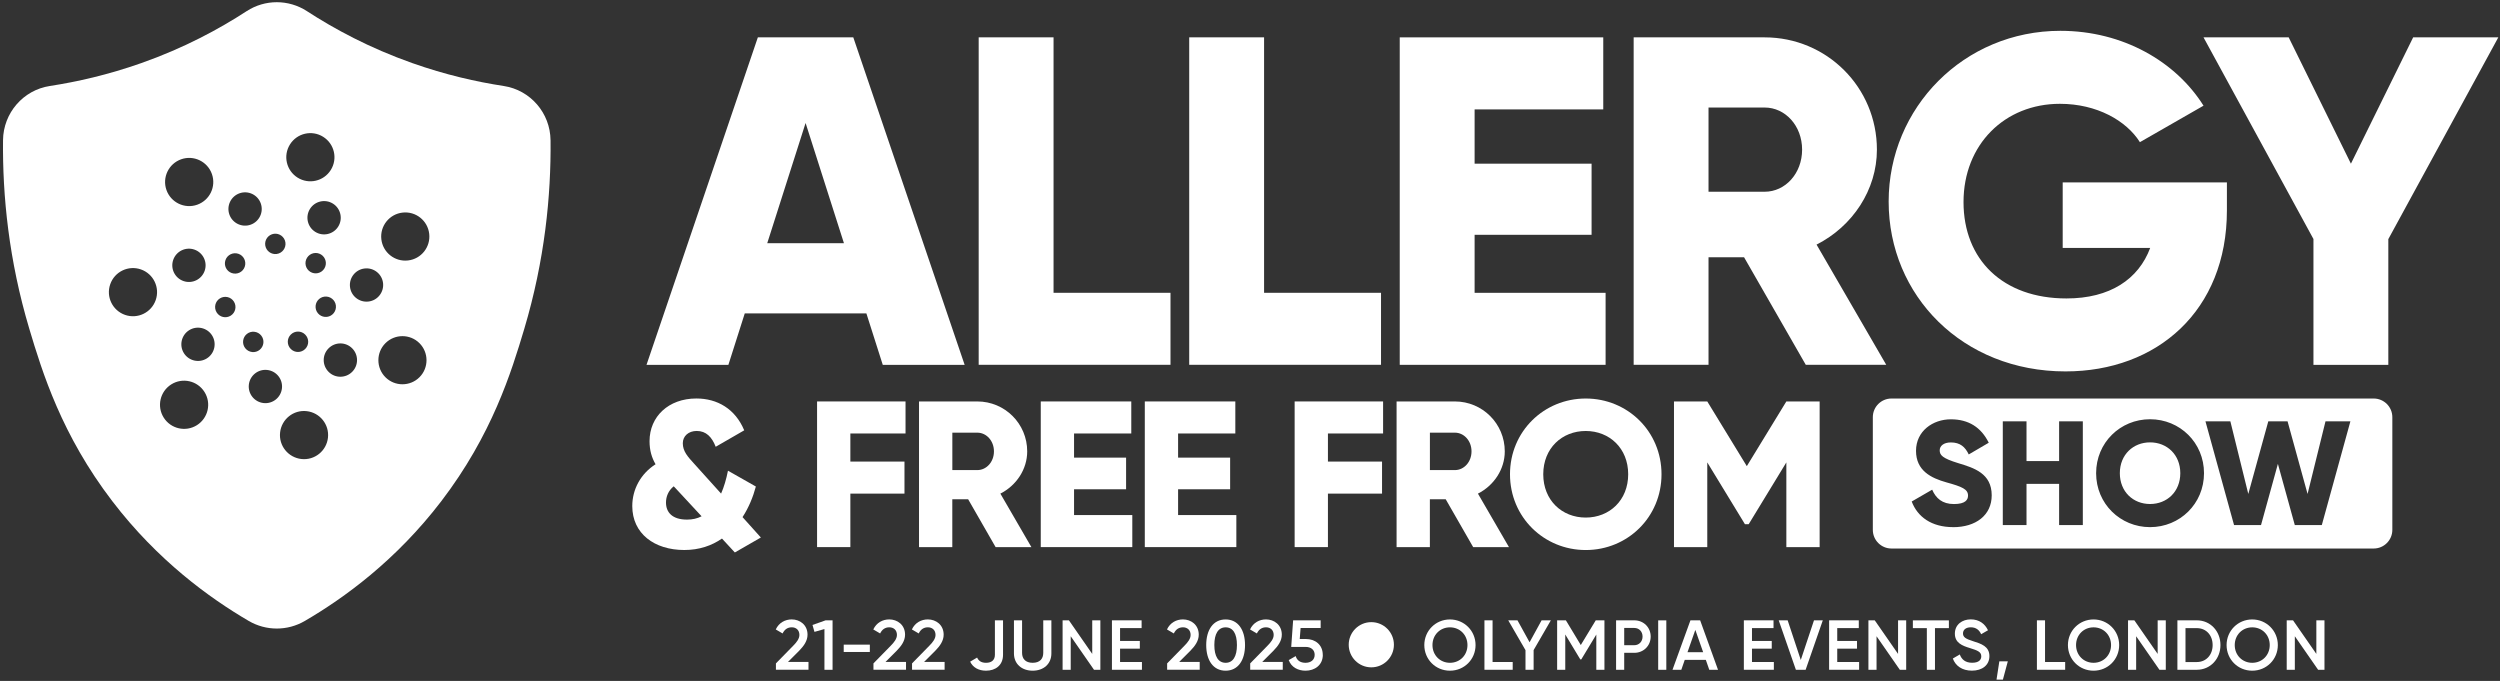 <?xml version="1.0" encoding="UTF-8"?> <svg xmlns="http://www.w3.org/2000/svg" width="760" height="207" viewBox="0 0 760 207" fill="none"><rect x="0" y="0" width="760" height="207" fill="#333333" stroke="none"/><g clip-path="url(#clip0_8_356)"><mask id="mask0_8_356" style="mask-type:luminance" maskUnits="userSpaceOnUse" x="0" y="0" width="760" height="207"><path d="M760 0H0V207H760V0Z" fill="white"></path></mask><g mask="url(#mask0_8_356)"><path d="M167.36 42.609C167.28 34.379 161.26 27.379 153.12 26.139C144.86 24.879 135.42 22.749 125.3 19.169C112.28 14.569 101.64 8.799 93.29 3.379C87.73 -0.231 80.559 -0.231 74.999 3.379C66.65 8.809 56.01 14.579 42.989 19.169C32.87 22.739 23.43 24.869 15.159 26.139C7.029 27.379 1.01 34.379 0.92 42.609C0.74 59.519 2.679 79.099 8.909 99.959C12.85 113.149 18.73 132.229 34.179 152.409C47.929 170.379 63.69 181.799 75.62 188.769C80.889 191.849 87.4 191.849 92.669 188.769C104.6 181.809 120.36 170.389 134.11 152.419C149.56 132.229 155.44 113.159 159.38 99.969C165.6 79.109 167.54 59.539 167.37 42.619L167.36 42.609ZM102.82 68.879C101.34 71.249 98.21 71.969 95.84 70.489C93.469 69.009 92.749 65.879 94.23 63.509C95.71 61.139 98.84 60.419 101.21 61.899C103.58 63.379 104.3 66.509 102.82 68.879ZM93.34 78.359C94.249 76.909 96.159 76.469 97.609 77.379C99.059 78.289 99.499 80.199 98.59 81.649C97.68 83.099 95.769 83.539 94.32 82.629C92.87 81.719 92.43 79.809 93.34 78.359ZM92.779 106.089C91.57 107.299 89.609 107.309 88.4 106.089C87.189 104.879 87.18 102.919 88.4 101.709C89.609 100.499 91.57 100.489 92.779 101.709C93.99 102.919 93.999 104.879 92.779 106.089ZM98.68 90.169C100.38 89.979 101.92 91.199 102.11 92.899C102.3 94.599 101.08 96.139 99.379 96.329C97.68 96.519 96.139 95.299 95.95 93.599C95.76 91.899 96.98 90.359 98.68 90.169ZM88.15 43.909C90.299 40.479 94.809 39.439 98.24 41.589C101.67 43.739 102.71 48.249 100.56 51.679C98.409 55.109 93.9 56.149 90.469 53.999C87.04 51.849 85.999 47.339 88.15 43.909ZM82.669 71.219C84.279 70.649 86.049 71.499 86.62 73.109C87.189 74.719 86.34 76.489 84.73 77.059C83.12 77.629 81.35 76.779 80.779 75.169C80.21 73.559 81.059 71.789 82.669 71.219ZM72.82 58.759C75.46 57.829 78.35 59.219 79.279 61.849C80.21 64.489 78.82 67.379 76.189 68.309C73.559 69.239 70.659 67.849 69.73 65.219C68.799 62.579 70.189 59.689 72.82 58.759ZM55.08 48.419C58.889 47.079 63.069 49.079 64.419 52.899C65.769 56.719 63.76 60.889 59.94 62.239C56.13 63.579 51.95 61.579 50.599 57.759C49.26 53.949 51.26 49.769 55.08 48.419ZM62.219 82.319C61.3 84.959 58.419 86.359 55.779 85.439C53.139 84.519 51.739 81.639 52.66 78.999C53.58 76.359 56.459 74.959 59.099 75.879C61.739 76.799 63.139 79.679 62.219 82.319ZM47.34 91.219C46.01 95.039 41.84 97.059 38.02 95.729C34.2 94.399 32.179 90.229 33.51 86.409C34.84 82.589 39.01 80.569 42.83 81.899C46.65 83.229 48.669 87.399 47.34 91.219ZM59.87 129.249C56.45 131.409 51.929 130.379 49.77 126.959C47.609 123.539 48.639 119.019 52.059 116.859C55.48 114.699 59.999 115.729 62.16 119.149C64.32 122.569 63.289 127.089 59.87 129.249ZM62.889 108.949C60.529 110.439 57.4 109.729 55.91 107.369C54.419 105.009 55.13 101.879 57.489 100.389C59.849 98.899 62.98 99.609 64.469 101.969C65.96 104.329 65.249 107.459 62.889 108.949ZM70.139 95.959C68.689 96.869 66.779 96.439 65.87 94.989C64.96 93.539 65.389 91.629 66.84 90.719C68.29 89.809 70.2 90.239 71.109 91.689C72.019 93.139 71.59 95.049 70.139 95.959ZM70.45 83.009C68.829 82.449 67.98 80.679 68.54 79.069C69.1 77.449 70.87 76.599 72.49 77.159C74.109 77.719 74.96 79.489 74.4 81.099C73.84 82.719 72.07 83.569 70.46 83.009H70.45ZM73.909 103.599C74.1 101.899 75.629 100.669 77.329 100.859C79.029 101.049 80.26 102.579 80.07 104.279C79.879 105.979 78.35 107.209 76.65 107.019C74.95 106.829 73.719 105.299 73.909 103.599ZM80.12 122.529C77.34 122.219 75.34 119.719 75.65 116.939C75.96 114.159 78.46 112.159 81.24 112.469C84.019 112.779 86.019 115.279 85.71 118.059C85.4 120.839 82.9 122.839 80.12 122.529ZM99.7 133.069C99.249 137.089 95.639 139.989 91.62 139.539C87.6 139.089 84.7 135.479 85.15 131.459C85.6 127.439 89.21 124.539 93.23 124.989C97.249 125.439 100.15 129.049 99.7 133.069ZM107.06 113.039C105.09 115.019 101.88 115.029 99.9 113.049C97.919 111.079 97.909 107.869 99.889 105.889C101.86 103.909 105.07 103.899 107.05 105.879C109.03 107.849 109.04 111.059 107.06 113.039ZM112 91.669C109.22 91.989 106.71 89.989 106.4 87.219C106.08 84.439 108.08 81.929 110.85 81.619C113.63 81.299 116.14 83.299 116.45 86.069C116.76 88.839 114.77 91.359 112 91.669ZM127.53 114.669C124.68 117.529 120.039 117.539 117.179 114.689C114.319 111.839 114.31 107.199 117.16 104.339C120.01 101.479 124.649 101.469 127.509 104.319C130.369 107.169 130.38 111.809 127.53 114.669ZM124.039 79.179C120.019 79.639 116.389 76.759 115.929 72.739C115.469 68.719 118.349 65.089 122.369 64.629C126.389 64.169 130.02 67.049 130.48 71.069C130.94 75.089 128.059 78.719 124.039 79.179Z" fill="white"></path><path d="M223.401 167.961L219.481 163.721C216.381 165.871 212.581 167.201 208.031 167.201C198.921 167.201 192.211 162.201 192.211 153.851C192.211 148.791 194.741 144.041 199.291 141.131C198.151 139.171 197.461 136.961 197.461 134.111C197.461 126.651 203.221 121.141 211.691 121.141C218.081 121.141 223.521 124.301 226.241 130.821L217.571 135.821C216.431 132.851 214.661 131.011 211.811 131.011C209.281 131.011 207.571 132.591 207.571 134.741C207.571 137.211 209.091 138.851 211.051 141.001L219.211 150.051C220.101 148.031 220.791 145.681 221.301 143.091L229.781 147.901C228.961 151.001 227.631 154.291 225.731 157.201L231.301 163.401L223.391 167.951L223.401 167.961ZM213.281 156.951L205.181 148.221L204.801 147.841C203.161 149.171 202.461 151.001 202.461 152.771C202.461 155.741 204.361 157.961 208.851 157.961C210.491 157.961 211.951 157.641 213.281 156.951Z" fill="white"></path><path d="M258.511 131.779V140.319H274.961V150.059H258.511V166.319H248.391V122.039H275.281V131.779H258.521H258.511Z" fill="white"></path><path d="M294.311 151.769H289.501V166.319H279.381V122.039H297.091C305.501 122.039 312.271 128.809 312.271 137.219C312.271 142.659 308.981 147.599 304.111 150.059L313.541 166.319H302.661L294.311 151.769ZM289.511 142.909H297.101C299.881 142.909 302.161 140.439 302.161 137.219C302.161 133.999 299.881 131.529 297.101 131.529H289.511V142.919V142.909Z" fill="white"></path><path d="M344.221 156.579V166.319H316.391V122.039H343.911V131.779H326.511V139.119H342.331V148.739H326.511V156.579H344.221Z" fill="white"></path><path d="M375.85 156.579V166.319H348.02V122.039H375.54V131.779H358.14V139.119H373.96V148.739H358.14V156.579H375.85Z" fill="white"></path><path d="M403.69 131.779V140.319H420.14V150.059H403.69V166.319H393.57V122.039H420.46V131.779H403.7H403.69Z" fill="white"></path><path d="M439.491 151.769H434.681V166.319H424.561V122.039H442.271C450.681 122.039 457.451 128.809 457.451 137.219C457.451 142.659 454.161 147.599 449.291 150.059L458.721 166.319H447.841L439.491 151.769ZM434.691 142.909H442.281C445.061 142.909 447.341 140.439 447.341 137.219C447.341 133.999 445.061 131.529 442.281 131.529H434.691V142.919V142.909Z" fill="white"></path><path d="M459.039 144.18C459.039 131.15 469.349 121.15 482.069 121.15C494.789 121.15 505.099 131.15 505.099 144.18C505.099 157.21 494.789 167.21 482.069 167.21C469.349 167.21 459.039 157.21 459.039 144.18ZM494.969 144.18C494.969 136.27 489.279 131.02 482.059 131.02C474.839 131.02 469.149 136.27 469.149 144.18C469.149 152.09 474.839 157.34 482.059 157.34C489.279 157.34 494.969 152.09 494.969 144.18Z" fill="white"></path><path d="M553.171 166.319H543.051V140.569L531.601 159.359H530.461L519.011 140.569V166.319H508.891V122.039H519.011L531.031 141.709L543.051 122.039H553.171V166.319Z" fill="white"></path><path d="M263.389 95.27H226.409L221.429 110.91H196.539L230.389 11.35H259.399L293.249 110.91H268.359L263.379 95.27H263.389ZM256.559 73.94L244.899 37.39L233.239 73.94H256.569H256.559Z" fill="white"></path><path d="M355.83 89.009V110.909H297.52V11.359H320.28V89.019H355.84L355.83 89.009Z" fill="white"></path><path d="M419.83 89.009V110.909H361.52V11.359H384.28V89.019H419.84L419.83 89.009Z" fill="white"></path><path d="M488.1 89.009V110.909H425.52V11.359H487.39V33.259H448.28V49.759H483.84V71.379H448.28V89.019H488.1V89.009Z" fill="white"></path><path d="M530.201 78.199H519.391V110.909H496.631V11.359H536.451C555.371 11.359 570.581 26.579 570.581 45.489C570.581 57.719 563.181 68.819 552.231 74.359L573.421 110.909H548.961L530.191 78.199H530.201ZM519.391 58.289H536.461C542.721 58.289 547.841 52.739 547.841 45.489C547.841 38.239 542.721 32.689 536.461 32.689H519.391V58.289Z" fill="white"></path><path d="M676.98 63.979C676.98 94.419 655.79 112.909 627.91 112.909C596.62 112.909 574.15 89.869 574.15 61.279C574.15 32.689 597.05 9.369 626.35 9.369C645.41 9.369 661.48 18.759 669.87 32.129L650.53 43.219C646.41 36.679 637.45 31.559 626.21 31.559C609.43 31.559 596.91 43.929 596.91 61.429C596.91 78.929 608.86 90.729 628.2 90.729C641.43 90.729 650.1 84.899 653.66 75.369H627.06V55.459H676.98V63.989V63.979Z" fill="white"></path><path d="M726.049 72.659V110.919H703.289V72.659L669.869 11.359H695.759L714.679 49.759L733.599 11.359H759.489L726.069 72.659H726.049Z" fill="white"></path><path d="M653.62 134.48C648.49 134.48 644.43 138.22 644.43 143.85C644.43 149.48 648.48 153.22 653.62 153.22C658.76 153.22 662.81 149.48 662.81 143.85C662.81 138.22 658.76 134.48 653.62 134.48Z" fill="white"></path><path d="M721.6 121.15H575.01C571.88 121.15 569.34 123.69 569.34 126.82V161.08C569.34 164.21 571.88 166.75 575.01 166.75H721.6C724.73 166.75 727.27 164.21 727.27 161.08V126.82C727.27 123.69 724.73 121.15 721.6 121.15ZM593.77 160.25C587.15 160.25 582.91 157.1 581.16 152.46L587.38 148.86C588.51 151.47 590.44 153.23 594 153.23C597.56 153.23 598.28 151.88 598.28 150.66C598.28 148.72 596.48 147.96 591.75 146.65C587.06 145.34 582.47 143.09 582.47 137.06C582.47 131.03 587.6 127.47 593.05 127.47C598.5 127.47 602.28 129.95 604.58 134.59L598.5 138.15C597.42 135.9 595.93 134.5 593.05 134.5C590.8 134.5 589.67 135.63 589.67 136.89C589.67 138.33 590.44 139.32 595.35 140.81C600.12 142.25 605.48 143.92 605.48 150.58C605.48 156.66 600.61 160.26 593.77 160.26V160.25ZM633.18 159.62H625.97V147.1H616.06V159.62H608.85V128.09H616.06V140.16H625.97V128.09H633.18V159.62ZM653.62 160.25C644.57 160.25 637.22 153.13 637.22 143.85C637.22 134.57 644.56 127.45 653.62 127.45C662.68 127.45 670.02 134.57 670.02 143.85C670.02 153.13 662.68 160.25 653.62 160.25ZM705.82 159.62H697.62L692.48 141.02L687.35 159.62H679.15L670.46 128.09H678.03L683.48 150.16L689.56 128.09H695.42L701.5 150.16L706.95 128.09H714.52L705.83 159.62H705.82Z" fill="white"></path><path d="M235.87 201.681L241.11 196.331C242.18 195.261 243.02 194.161 243.02 193.021C243.02 191.521 241.99 190.701 240.7 190.701C239.41 190.701 238.49 191.371 237.91 192.571L235.83 191.351C236.8 189.291 238.69 188.301 240.68 188.301C243.15 188.301 245.49 189.951 245.49 192.941C245.49 194.811 244.37 196.371 242.94 197.831L239.55 201.221H245.78V203.601H235.88V201.671L235.87 201.681Z" fill="white"></path><path d="M253.1 188.59V203.62H250.63V191.23L247.6 192.09L247 189.99L250.95 188.59H253.1Z" fill="white"></path><path d="M256.49 195.971H264.43V198.201H256.49V195.971Z" fill="white"></path><path d="M265.52 201.681L270.76 196.331C271.83 195.261 272.67 194.161 272.67 193.021C272.67 191.521 271.64 190.701 270.35 190.701C269.06 190.701 268.14 191.371 267.56 192.571L265.48 191.351C266.45 189.291 268.34 188.301 270.33 188.301C272.8 188.301 275.14 189.951 275.14 192.941C275.14 194.811 274.02 196.371 272.59 197.831L269.2 201.221H275.43V203.601H265.53V201.671L265.52 201.681Z" fill="white"></path><path d="M277.251 201.681L282.491 196.331C283.561 195.261 284.401 194.161 284.401 193.021C284.401 191.521 283.371 190.701 282.081 190.701C280.791 190.701 279.871 191.371 279.291 192.571L277.211 191.351C278.181 189.291 280.071 188.301 282.061 188.301C284.531 188.301 286.871 189.951 286.871 192.941C286.871 194.811 285.751 196.371 284.321 197.831L280.931 201.221H287.161V203.601H277.261V201.671L277.251 201.681Z" fill="white"></path><path d="M294.92 201.15L297.04 199.9C297.53 200.97 298.39 201.49 299.77 201.49C301.49 201.49 302.45 200.61 302.45 199.06V188.58H304.92V199.06C304.92 202.26 302.62 203.89 299.75 203.89C297.56 203.89 295.8 202.97 294.92 201.14V201.15Z" fill="white"></path><path d="M308.24 198.63V188.58H310.71V198.48C310.71 200.24 311.72 201.49 313.93 201.49C316.14 201.49 317.15 200.24 317.15 198.48V188.58H319.62V198.63C319.62 201.87 317.22 203.89 313.93 203.89C310.64 203.89 308.24 201.87 308.24 198.63Z" fill="white"></path><path d="M334.509 188.59V203.62H332.579L325.499 193.42V203.62H323.029V188.59H324.959L332.039 198.79V188.59H334.509Z" fill="white"></path><path d="M347.149 201.25V203.61H338.029V188.58H347.049V190.94H340.499V194.85H346.509V197.19H340.499V201.25H347.159H347.149Z" fill="white"></path><path d="M354.8 201.681L360.04 196.331C361.11 195.261 361.95 194.161 361.95 193.021C361.95 191.521 360.92 190.701 359.63 190.701C358.34 190.701 357.42 191.371 356.84 192.571L354.76 191.351C355.73 189.291 357.62 188.301 359.61 188.301C362.08 188.301 364.42 189.951 364.42 192.941C364.42 194.811 363.3 196.371 361.87 197.831L358.48 201.221H364.71V203.601H354.81V201.671L354.8 201.681Z" fill="white"></path><path d="M366.689 196.101C366.689 191.461 368.819 188.311 372.589 188.311C376.359 188.311 378.489 191.471 378.489 196.101C378.489 200.731 376.359 203.891 372.589 203.891C368.819 203.891 366.689 200.731 366.689 196.101ZM376.029 196.101C376.029 192.641 374.829 190.711 372.599 190.711C370.369 190.711 369.159 192.641 369.159 196.101C369.159 199.561 370.379 201.491 372.599 201.491C374.819 201.491 376.029 199.561 376.029 196.101Z" fill="white"></path><path d="M380.05 201.681L385.29 196.331C386.36 195.261 387.2 194.161 387.2 193.021C387.2 191.521 386.17 190.701 384.88 190.701C383.59 190.701 382.67 191.371 382.09 192.571L380.01 191.351C380.98 189.291 382.87 188.301 384.86 188.301C387.33 188.301 389.67 189.951 389.67 192.941C389.67 194.811 388.55 196.371 387.12 197.831L383.73 201.221H389.96V203.601H380.06V201.671L380.05 201.681Z" fill="white"></path><path d="M402.14 199.06C402.14 202.22 399.65 203.89 396.88 203.89C394.6 203.89 392.57 202.84 391.77 200.67L393.89 199.45C394.28 200.78 395.31 201.49 396.87 201.49C398.54 201.49 399.66 200.57 399.66 199.06C399.66 197.55 398.54 196.66 396.91 196.66H392.53L393.11 188.59H401.48V190.91H395.38L395.12 194.26H397.01C399.74 194.26 402.12 195.93 402.12 199.07L402.14 199.06Z" fill="white"></path><path d="M432.99 196.101C432.99 191.741 436.45 188.311 440.78 188.311C445.11 188.311 448.57 191.751 448.57 196.101C448.57 200.451 445.14 203.891 440.78 203.891C436.42 203.891 432.99 200.451 432.99 196.101ZM446.11 196.101C446.11 193.011 443.79 190.711 440.79 190.711C437.79 190.711 435.47 193.011 435.47 196.101C435.47 199.191 437.79 201.491 440.79 201.491C443.79 201.491 446.11 199.191 446.11 196.101Z" fill="white"></path><path d="M459.86 201.25V203.61H451.27V188.58H453.74V201.25H459.86Z" fill="white"></path><path d="M466.22 197.65V203.62H463.75V197.65L458.51 188.59H461.32L464.99 195.25L468.64 188.59H471.45L466.21 197.65H466.22Z" fill="white"></path><path d="M487.749 203.61H485.279V192.9L480.709 200.46H480.409L475.839 192.88V203.61H473.369V188.58H476.029L480.559 196.09L485.109 188.58H487.749V203.61Z" fill="white"></path><path d="M501.809 193.52C501.809 196.29 499.659 198.46 496.829 198.46H493.759V203.61H491.289V188.58H496.829C499.659 188.58 501.809 190.73 501.809 193.52ZM499.339 193.52C499.339 192 498.289 190.9 496.829 190.9H493.759V196.14H496.829C498.289 196.14 499.339 195.02 499.339 193.52Z" fill="white"></path><path d="M506.56 188.59V203.62H504.09V188.59H506.56Z" fill="white"></path><path d="M518.569 200.59H512.169L511.119 203.62H508.439L513.889 188.59H516.849L522.279 203.62H519.619L518.569 200.59ZM517.759 198.27L515.379 191.49L512.999 198.27H517.769H517.759Z" fill="white"></path><path d="M539.251 201.25V203.61H530.131V188.58H539.151V190.94H532.601V194.85H538.611V197.19H532.601V201.25H539.261H539.251Z" fill="white"></path><path d="M540.74 188.59H543.451L547.44 200.63L551.451 188.59H554.13L548.91 203.62H545.951L540.73 188.59H540.74Z" fill="white"></path><path d="M565.171 201.25V203.61H556.051V188.58H565.071V190.94H558.521V194.85H564.531V197.19H558.521V201.25H565.181H565.171Z" fill="white"></path><path d="M579.48 188.59V203.62H577.55L570.47 193.42V203.62H568V188.59H569.93L577.01 198.79V188.59H579.48Z" fill="white"></path><path d="M592.46 190.95H588.23V203.62H585.76V190.95H581.51V188.59H592.46V190.95Z" fill="white"></path><path d="M593.65 200.199L595.78 198.949C596.32 200.469 597.48 201.479 599.52 201.479C601.56 201.479 602.31 200.599 602.31 199.499C602.31 198.169 601.13 197.719 598.9 197.029C596.56 196.319 594.28 195.459 594.28 192.629C594.28 189.799 596.58 188.289 599.11 188.289C601.64 188.289 603.4 189.599 604.35 191.599L602.27 192.799C601.73 191.599 600.79 190.699 599.11 190.699C597.67 190.699 596.75 191.429 596.75 192.569C596.75 193.709 597.59 194.219 599.78 194.909C602.27 195.699 604.78 196.479 604.78 199.459C604.78 202.209 602.59 203.879 599.46 203.879C596.5 203.879 594.46 202.419 593.66 200.189L593.65 200.199Z" fill="white"></path><path d="M608.869 206.619H606.939L607.799 201.039H610.379L608.879 206.619H608.869Z" fill="white"></path><path d="M627.811 201.25V203.61H619.221V188.58H621.691V201.25H627.811Z" fill="white"></path><path d="M628.65 196.101C628.65 191.741 632.11 188.311 636.44 188.311C640.77 188.311 644.23 191.751 644.23 196.101C644.23 200.451 640.8 203.891 636.44 203.891C632.08 203.891 628.65 200.451 628.65 196.101ZM641.76 196.101C641.76 193.011 639.44 190.711 636.44 190.711C633.44 190.711 631.12 193.011 631.12 196.101C631.12 199.191 633.44 201.491 636.44 201.491C639.44 201.491 641.76 199.191 641.76 196.101Z" fill="white"></path><path d="M658.4 188.59V203.62H656.47L649.39 193.42V203.62H646.92V188.59H648.85L655.93 198.79V188.59H658.4Z" fill="white"></path><path d="M675.02 196.1C675.02 200.29 671.97 203.61 667.83 203.61H661.93V188.58H667.83C671.97 188.58 675.02 191.89 675.02 196.09V196.1ZM672.64 196.1C672.64 193.12 670.69 190.95 667.83 190.95H664.39V201.26H667.83C670.69 201.26 672.64 199.07 672.64 196.11V196.1Z" fill="white"></path><path d="M676.881 196.101C676.881 191.741 680.341 188.311 684.671 188.311C689.001 188.311 692.461 191.751 692.461 196.101C692.461 200.451 689.031 203.891 684.671 203.891C680.311 203.891 676.881 200.451 676.881 196.101ZM690.001 196.101C690.001 193.011 687.681 190.711 684.681 190.711C681.681 190.711 679.361 193.011 679.361 196.101C679.361 199.191 681.681 201.491 684.681 201.491C687.681 201.491 690.001 199.191 690.001 196.101Z" fill="white"></path><path d="M706.64 188.59V203.62H704.71L697.63 193.42V203.62H695.16V188.59H697.09L704.17 198.79V188.59H706.64Z" fill="white"></path><path d="M416.88 202.871C420.674 202.871 423.75 199.795 423.75 196.001C423.75 192.207 420.674 189.131 416.88 189.131C413.086 189.131 410.01 192.207 410.01 196.001C410.01 199.795 413.086 202.871 416.88 202.871Z" fill="white"></path></g></g><defs><clipPath id="clip0_8_356"><rect width="760" height="207" fill="white"></rect></clipPath></defs></svg> 